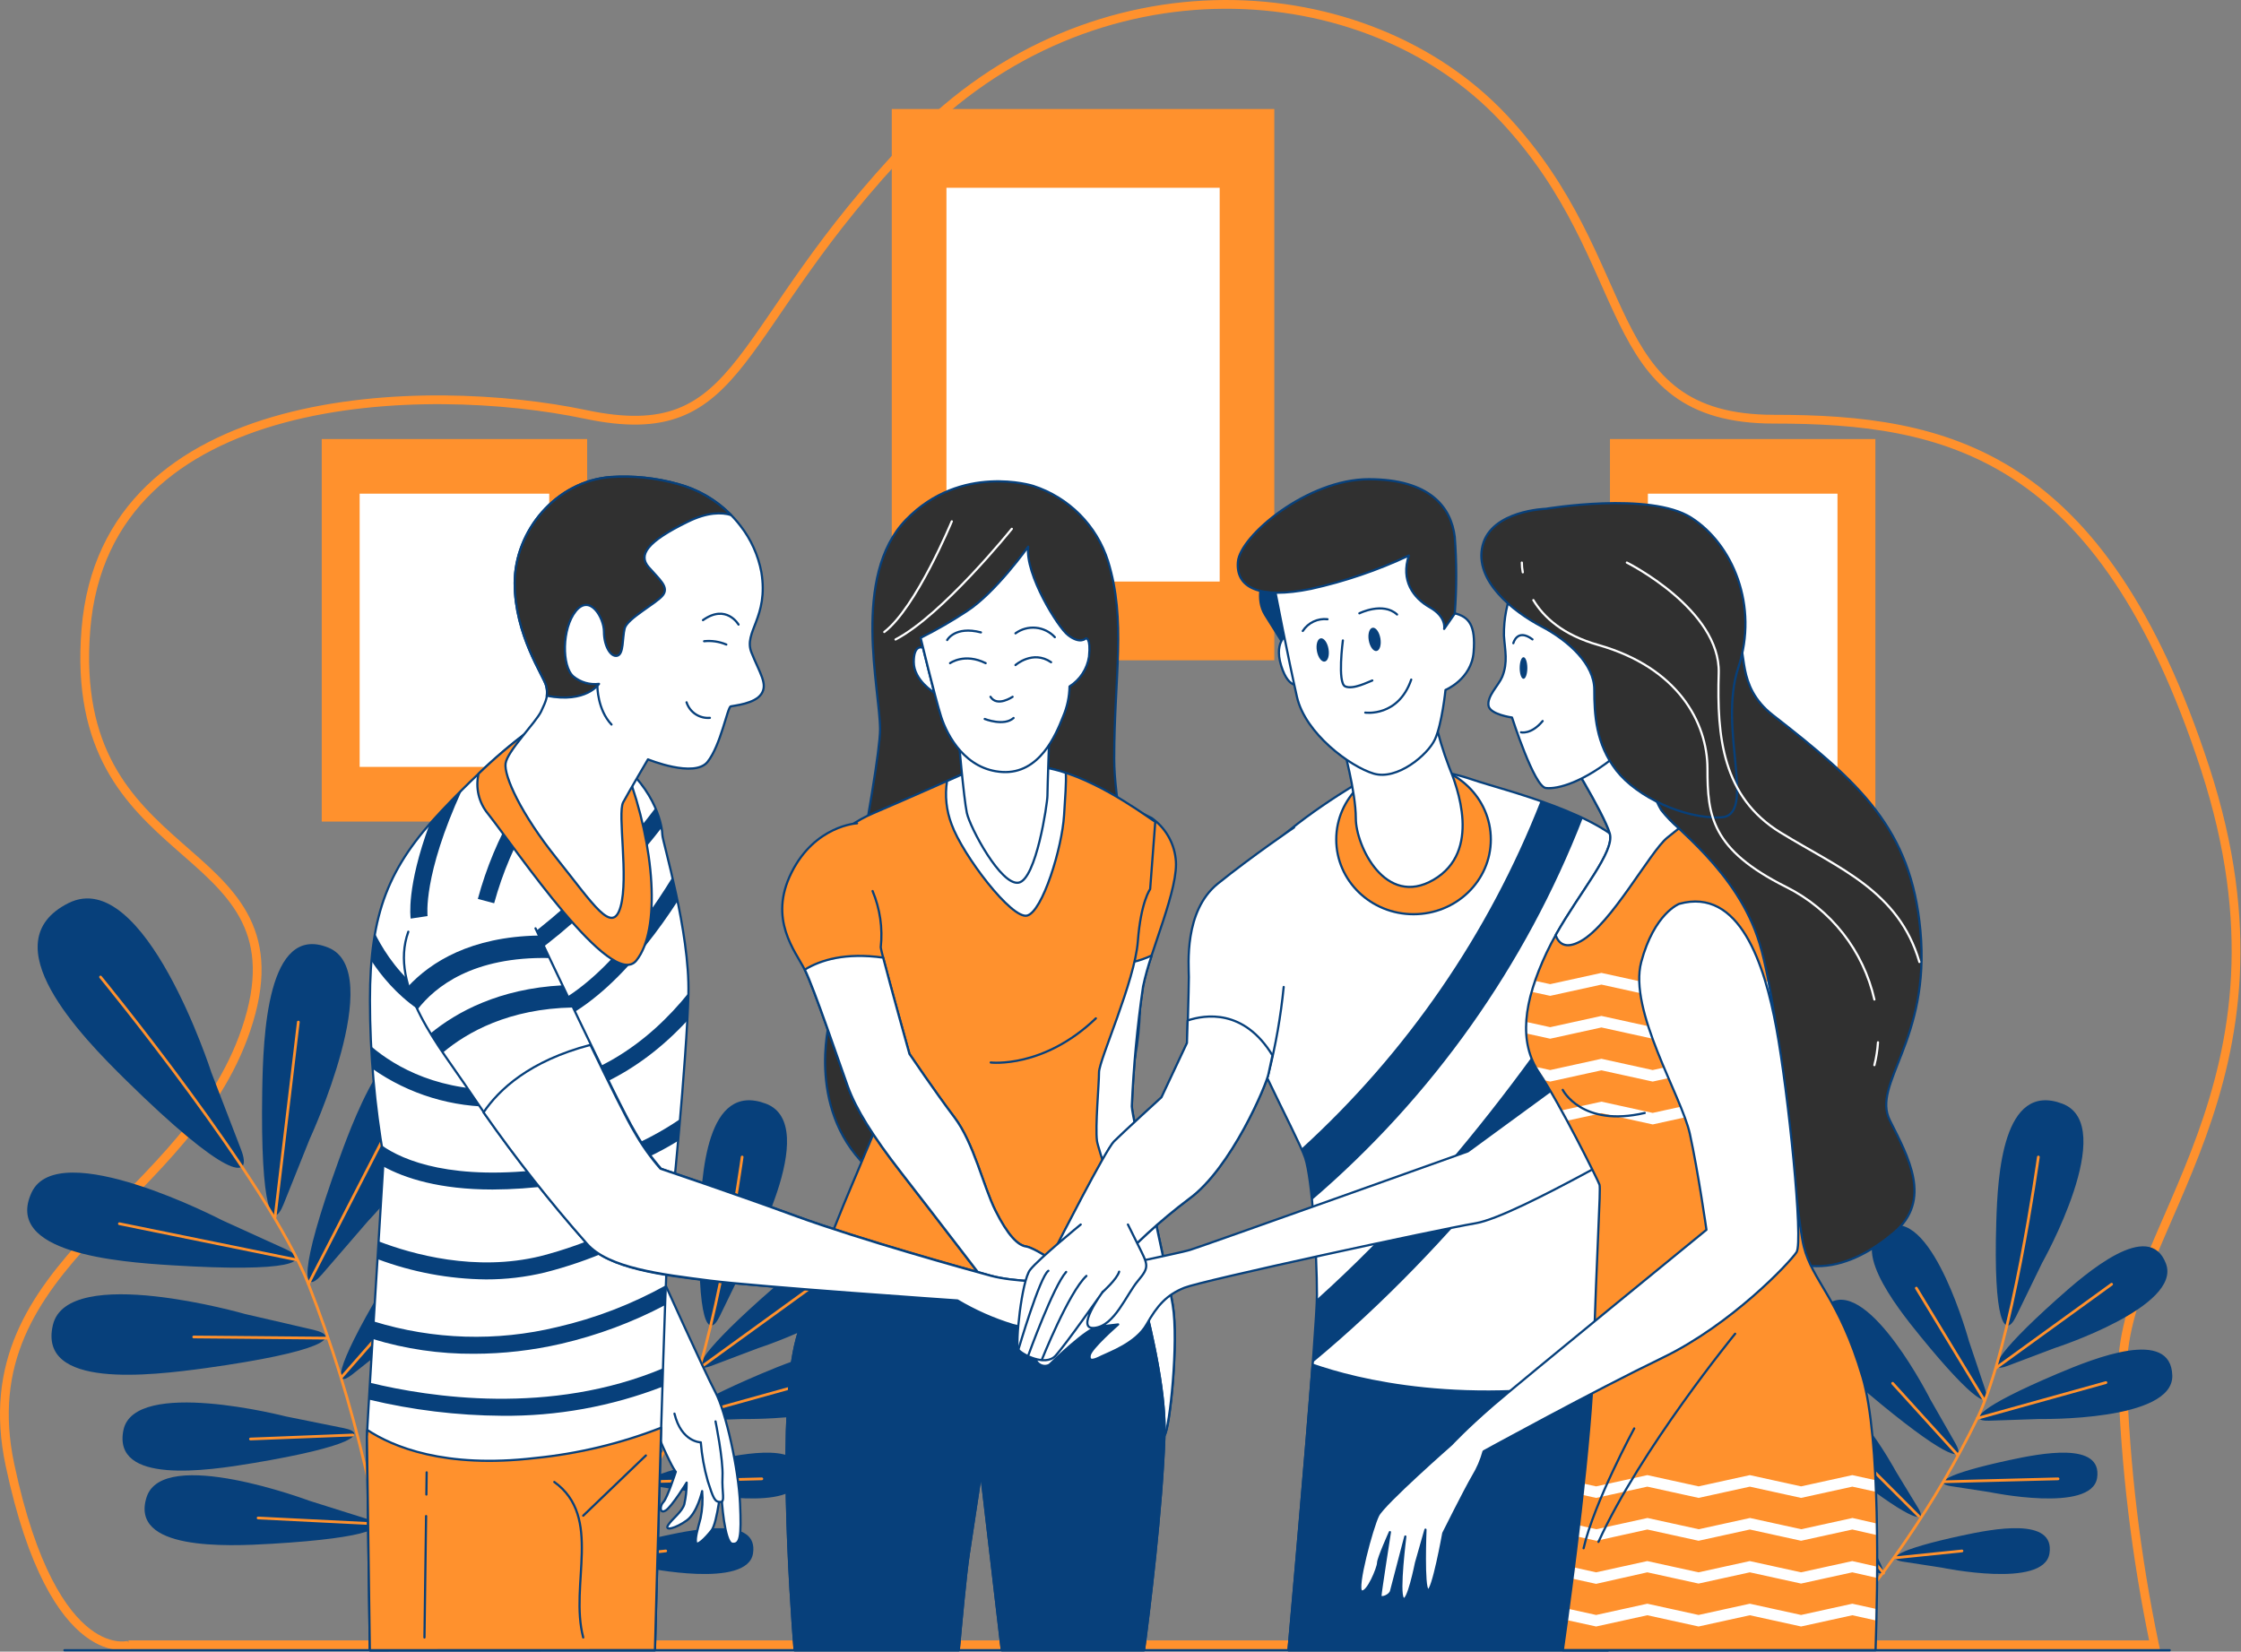 <svg xmlns="http://www.w3.org/2000/svg" width="1023" height="754" viewBox="0 0 1023 754" fill="none"><rect x="0" y="0" width="1023" height="754" fill="#808080" stroke="none"/><path d="M59.125 750.956C59.118 750.958 59.107 750.962 59.091 750.967C59.047 750.979 58.97 751 58.862 751.025C58.646 751.076 58.304 751.146 57.849 751.208C56.938 751.331 55.577 751.42 53.862 751.253C50.452 750.92 45.569 749.568 40 745.324C28.816 736.803 14.675 716.463 4.558 668.83C-0.436 645.321 2.251 626.208 9.42 609.45C16.613 592.635 28.36 578.09 41.67 563.793C54.891 549.592 69.823 535.476 82.835 519.926C95.912 504.298 107.285 486.973 113.605 465.975C119.947 444.906 117.843 429.935 111.007 417.632C104.271 405.509 93.004 396.157 81.678 386.198C70.254 376.154 58.572 365.35 50.259 350.133C41.972 334.963 36.96 315.256 39.212 287.34C41.453 259.563 52.266 238.692 68.294 223.175C84.358 207.623 105.757 197.36 129.262 191.032C176.303 178.368 231.296 181.594 267.232 189.164C285.502 193.013 298.926 192.667 310.052 188.364C321.174 184.062 329.706 175.916 338.401 164.804C355.888 142.458 374.188 108.103 415.925 64.686C498.75 -21.472 623.874 -12.685 686.285 53.807C717.627 87.198 728.16 120.956 741.011 147.044C747.409 160.033 754.434 171.184 765.028 179.048C775.666 186.943 789.677 191.364 809.749 191.364C849.192 191.364 886.539 195.177 919.919 216.856C953.281 238.525 983.002 278.261 1006.64 350.817C1030.18 423.106 1020.44 475.682 1005.01 518.409C997.237 539.923 988.131 558.688 980.885 576.633C973.698 594.43 968.439 611.214 968.841 628.052V628.067C970.144 669.349 975.052 710.435 983.503 750.86H59.421L59.123 750.957L59.125 750.956Z" stroke="#FF912D" stroke-width="4"></path><path d="M581.71 49.767H407.086V301.431H581.71V49.767Z" fill="#FF912D"></path><path d="M556.775 85.719H432.047V265.479H556.775V85.719Z" fill="white"></path><path d="M268.029 200.432H146.871V375.056H268.029V200.432Z" fill="#FF912D"></path><path d="M250.721 225.367H164.18V350.095H250.721V225.367Z" fill="white"></path><path d="M856.102 200.432H734.943V375.056H856.102V200.432Z" fill="#FF912D"></path><path d="M838.794 225.367H752.252V350.095H838.794V225.367Z" fill="white"></path><path d="M721.153 549.783C716.017 562.623 710.572 552.351 711.42 498.269C711.831 472.948 713.603 421.229 741.62 432.605C768.507 443.544 733.068 520.045 733.068 520.045L721.153 549.783ZM759.673 557.487C759.673 557.487 818.043 496.651 796.138 477.57C773.36 457.694 754.87 506.05 746.268 529.881C727.932 580.701 729.627 592.232 738.743 581.729L759.673 557.487ZM771.973 612.082C771.973 612.082 825.413 574.024 811.443 556.254C796.909 537.764 775.774 572.073 765.733 589.022C744.342 625.23 743.982 634.295 752.457 627.542L771.973 612.082ZM786.431 666.524C786.431 666.524 839.897 628.466 825.927 610.696C811.366 592.206 790.232 626.489 780.217 643.463C758.825 679.646 758.44 688.737 766.94 681.983L786.431 666.524ZM693.11 557.076C693.11 557.076 618.304 518.145 606.158 544.518C593.497 571.97 645.088 576.13 670.358 577.671C724.286 581.009 734.891 576.13 722.257 570.327L693.11 557.076ZM703.639 599.91C703.639 599.91 622.593 576.644 615.916 604.918C608.982 634.321 660.368 628.03 685.457 624.64C738.975 617.193 748.373 610.31 734.84 607.126L703.639 599.91ZM722.18 646.648C722.18 646.648 653.126 628.826 648.119 652.888C642.983 677.926 686.253 671.506 707.388 667.962C752.456 660.412 760.263 654.377 748.759 652.015L722.18 646.648ZM732.991 685.168C732.991 685.168 666.223 660.104 658.699 683.498C650.866 707.869 694.651 706.071 716.017 704.787C761.65 702.065 769.945 696.903 758.825 693.308L732.991 685.168ZM688.231 489.666C688.231 489.666 657.749 394.907 623.132 412.138C587.18 430.114 628.73 472.768 649.557 493.235C693.957 536.891 707.696 539.922 701.867 524.693L688.231 489.666Z" fill="#07407B"></path><path d="M637.615 446.01C637.615 446.01 714.193 539.434 732.503 586.197C753.56 639.945 767.89 700.473 770.74 750.549" stroke="#FF912D" stroke-width="1.252" stroke-linecap="round" stroke-linejoin="round"></path><path d="M717.25 555.664L727.907 466.58" stroke="#FF912D" stroke-width="1.252" stroke-linecap="round" stroke-linejoin="round"></path><path d="M732.504 586.171L771.024 511.288" stroke="#FF912D" stroke-width="1.252" stroke-linecap="round" stroke-linejoin="round"></path><path d="M726.88 575.077L646.193 558.642" stroke="#FF912D" stroke-width="1.252" stroke-linecap="round" stroke-linejoin="round"></path><path d="M747.654 628.671L795.085 574.641" stroke="#FF912D" stroke-width="1.252" stroke-linecap="round" stroke-linejoin="round"></path><path d="M741.03 610.875L680.143 610.336" stroke="#FF912D" stroke-width="1.252" stroke-linecap="round" stroke-linejoin="round"></path><path d="M752.765 655.096L706.053 656.919" stroke="#FF912D" stroke-width="1.252" stroke-linecap="round" stroke-linejoin="round"></path><path d="M762.344 683.293L787.356 649.96" stroke="#FF912D" stroke-width="1.252" stroke-linecap="round" stroke-linejoin="round"></path><path d="M764.192 695.696L709.545 692.974" stroke="#FF912D" stroke-width="1.252" stroke-linecap="round" stroke-linejoin="round"></path><path d="M916.373 623.561C906.948 627.105 909.824 619.17 938.971 593.079C952.633 580.83 981.035 556.357 988.739 576.849C996.161 596.546 938.047 615.369 938.047 615.369L916.373 623.561ZM931.19 647.778C931.19 647.778 992.257 648.933 991.641 627.901C990.999 606.022 956.202 619.94 939.305 627.079C903.353 642.308 897.935 648.882 908.001 648.574L931.19 647.778ZM908.207 681.162C908.207 681.162 954.713 690.894 957.307 674.716C959.875 657.895 931.344 663.519 917.4 666.524C887.637 672.918 882.629 677.181 890.359 678.414L908.207 681.162ZM886.456 715.65C886.456 715.65 932.988 725.382 935.556 709.204C938.252 692.384 909.619 697.982 895.649 700.986C865.912 707.381 860.776 711.644 868.48 712.876L886.456 715.65ZM898.808 612.211C898.808 612.211 882.732 553.275 862.856 559.772C842.029 566.526 865.193 596.032 876.8 610.233C901.53 640.561 909.336 643.797 906.204 634.218L898.808 612.211ZM881.191 638.867C881.191 638.867 853.739 584.322 835.429 594.646C816.349 605.431 844.905 629.724 859.081 641.332C889.357 666.139 897.601 667.757 892.696 659L881.191 638.867ZM865.449 671.686C865.449 671.686 840.976 626.206 825.722 635.374C809.852 644.927 834.556 664.803 846.831 674.305C872.999 694.566 880.036 695.748 875.644 688.455L865.449 671.686ZM850.247 696.415C850.247 696.415 830.73 648.574 814.603 656.072C797.808 663.776 820.253 686.272 831.449 697.032C855.331 719.964 862.265 721.89 858.618 714.16L850.247 696.415ZM932.192 576.567C932.192 576.567 967.604 513.779 941.436 503.841C914.216 493.569 911.93 536.634 911.288 557.769C909.901 602.863 915.037 611.697 920.276 601.066L932.192 576.567Z" fill="#07407B"></path><path d="M930.496 528.186C930.496 528.186 918.452 614.83 902.582 647.572C884.349 685.167 856.82 725.202 831.551 751.345" stroke="#FF912D" stroke-width="1.252" stroke-linecap="round" stroke-linejoin="round"></path><path d="M911.312 624.383L963.931 586.274" stroke="#FF912D" stroke-width="1.252" stroke-linecap="round" stroke-linejoin="round"></path><path d="M902.582 647.495L961.338 631.163" stroke="#FF912D" stroke-width="1.252" stroke-linecap="round" stroke-linejoin="round"></path><path d="M905.716 639.046L874.797 588.046" stroke="#FF912D" stroke-width="1.252" stroke-linecap="round" stroke-linejoin="round"></path><path d="M887.43 676.436L939.483 675.101" stroke="#FF912D" stroke-width="1.252" stroke-linecap="round" stroke-linejoin="round"></path><path d="M893.645 664.162L863.984 631.497" stroke="#FF912D" stroke-width="1.252" stroke-linecap="round" stroke-linejoin="round"></path><path d="M875.875 692.127L851.941 668.193" stroke="#FF912D" stroke-width="1.252" stroke-linecap="round" stroke-linejoin="round"></path><path d="M865.578 711.105L895.624 708.023" stroke="#FF912D" stroke-width="1.252" stroke-linecap="round" stroke-linejoin="round"></path><path d="M859.876 718.167L834.479 687.787" stroke="#FF912D" stroke-width="1.252" stroke-linecap="round" stroke-linejoin="round"></path><path d="M129.434 549.782C124.298 562.622 118.854 552.35 119.702 498.268C120.113 472.948 121.884 421.228 149.901 432.605C176.814 443.544 141.35 520.045 141.35 520.045L129.434 549.782ZM167.954 557.486C167.954 557.486 226.325 496.651 204.446 477.57C181.642 457.694 163.152 506.049 154.549 529.88C136.214 580.701 137.909 592.232 147.025 581.728L167.954 557.486ZM180.255 612.031C180.255 612.031 233.721 573.973 219.725 556.202C205.19 537.713 184.056 572.021 174.015 588.97C152.623 625.179 152.264 634.244 160.764 627.49L180.255 612.031ZM194.739 666.472C194.739 666.472 248.127 628.338 234.183 610.644C219.623 592.154 198.488 626.437 188.473 643.412C167.081 679.595 166.696 688.686 175.196 681.932L194.739 666.472ZM101.34 557.024C101.34 557.024 26.56 518.093 14.388 544.467C1.728 571.919 53.319 576.079 78.588 577.62C132.516 580.958 143.096 576.079 130.462 570.275L101.34 557.024ZM111.869 599.858C111.869 599.858 30.849 576.592 24.146 604.866C17.213 634.27 68.599 627.978 93.688 624.588C147.205 617.141 156.63 610.259 143.096 607.075L111.869 599.858ZM130.41 646.596C130.41 646.596 61.357 628.774 56.349 652.836C51.213 677.874 94.484 671.454 115.619 667.91C160.687 660.361 168.494 654.326 156.989 651.963L130.41 646.596ZM141.222 685.116C141.222 685.116 74.454 660.052 66.929 683.447C59.097 707.817 102.881 706.02 124.247 704.736C169.88 702.014 178.175 696.852 167.081 693.257L141.222 685.116ZM96.513 489.666C96.513 489.666 66.031 395.009 31.311 412.24C-4.641 430.216 36.909 472.871 57.736 493.338C102.162 536.994 115.901 540.024 110.046 524.796L96.513 489.666Z" fill="#07407B"></path><path d="M45.897 446.01C45.897 446.01 122.474 539.434 140.784 586.197C161.842 639.945 176.171 700.473 179.022 750.549" stroke="#FF912D" stroke-width="1.252" stroke-linecap="round" stroke-linejoin="round"></path><path d="M125.557 555.664L136.188 466.58" stroke="#FF912D" stroke-width="1.252" stroke-linecap="round" stroke-linejoin="round"></path><path d="M140.785 586.171L179.305 511.288" stroke="#FF912D" stroke-width="1.252" stroke-linecap="round" stroke-linejoin="round"></path><path d="M135.161 575.077L54.5 558.642" stroke="#FF912D" stroke-width="1.252" stroke-linecap="round" stroke-linejoin="round"></path><path d="M155.936 628.671L203.367 574.641" stroke="#FF912D" stroke-width="1.252" stroke-linecap="round" stroke-linejoin="round"></path><path d="M149.311 610.875L88.424 610.336" stroke="#FF912D" stroke-width="1.252" stroke-linecap="round" stroke-linejoin="round"></path><path d="M161.046 655.096L114.334 656.919" stroke="#FF912D" stroke-width="1.252" stroke-linecap="round" stroke-linejoin="round"></path><path d="M170.65 683.293L195.663 649.96" stroke="#FF912D" stroke-width="1.252" stroke-linecap="round" stroke-linejoin="round"></path><path d="M172.473 695.696L117.826 692.974" stroke="#FF912D" stroke-width="1.252" stroke-linecap="round" stroke-linejoin="round"></path><path d="M324.653 623.561C315.229 627.105 318.105 619.17 347.252 593.079C360.939 580.83 389.316 556.357 397.02 576.849C404.441 596.546 346.327 615.369 346.327 615.369L324.653 623.561ZM339.471 647.778C339.471 647.778 400.538 648.933 399.921 627.901C399.279 606.022 364.483 619.94 347.586 627.079C311.634 642.308 306.215 648.882 316.282 648.574L339.471 647.778ZM316.487 681.162C316.487 681.162 362.994 690.894 365.587 674.716C368.155 657.895 339.625 663.519 325.681 666.524C295.815 672.918 290.91 677.13 298.64 678.414L316.487 681.162ZM294.633 715.65C294.633 715.65 341.166 725.382 343.734 709.204C346.43 692.384 317.797 697.982 303.853 700.986C274.064 707.406 269.056 711.669 276.812 712.902L294.633 715.65ZM306.986 612.211C306.986 612.211 290.936 553.275 271.034 559.772C250.207 566.526 273.345 596.032 284.952 610.233C309.682 640.561 317.489 643.797 314.356 634.218L306.986 612.211ZM289.369 638.867C289.369 638.867 261.917 584.322 243.607 594.646C224.527 605.431 253.083 629.724 267.284 641.332C297.561 666.139 305.804 667.757 300.874 659L289.369 638.867ZM273.627 671.686C273.627 671.686 249.154 626.206 233.9 635.374C218.03 644.927 242.734 664.803 255.009 674.305C281.177 694.566 288.239 695.748 283.822 688.455L273.627 671.686ZM258.425 696.415C258.425 696.415 238.934 648.574 222.781 656.072C205.986 663.776 228.456 686.272 239.627 697.032C263.509 719.964 270.443 721.89 266.796 714.16L258.425 696.415ZM340.37 576.567C340.37 576.567 375.808 513.779 349.64 503.841C322.394 493.569 320.134 536.634 319.466 557.769C318.105 602.863 323.215 611.697 328.454 601.066L340.37 576.567Z" fill="#07407B"></path><path d="M338.777 528.186C338.777 528.186 326.733 614.83 310.863 647.572C292.63 685.167 265.101 725.202 239.832 751.345" stroke="#FF912D" stroke-width="1.252" stroke-linecap="round" stroke-linejoin="round"></path><path d="M319.596 624.383L372.214 586.274" stroke="#FF912D" stroke-width="1.252" stroke-linecap="round" stroke-linejoin="round"></path><path d="M310.863 647.495L369.619 631.163" stroke="#FF912D" stroke-width="1.252" stroke-linecap="round" stroke-linejoin="round"></path><path d="M313.997 639.046L283.078 588.046" stroke="#FF912D" stroke-width="1.252" stroke-linecap="round" stroke-linejoin="round"></path><path d="M295.713 676.436L347.766 675.101" stroke="#FF912D" stroke-width="1.252" stroke-linecap="round" stroke-linejoin="round"></path><path d="M301.926 664.162L272.266 631.497" stroke="#FF912D" stroke-width="1.252" stroke-linecap="round" stroke-linejoin="round"></path><path d="M284.156 692.127L260.223 668.193" stroke="#FF912D" stroke-width="1.252" stroke-linecap="round" stroke-linejoin="round"></path><path d="M273.859 711.105L303.905 708.023" stroke="#FF912D" stroke-width="1.252" stroke-linecap="round" stroke-linejoin="round"></path><path d="M268.183 718.167L242.76 687.787" stroke="#FF912D" stroke-width="1.252" stroke-linecap="round" stroke-linejoin="round"></path><path d="M471.646 221.824C471.646 221.824 438.776 211.346 413.635 237.232C388.495 263.117 401.745 314.811 401.745 332.967C401.745 351.122 378.633 466.503 378.633 466.503C378.633 466.503 367.437 508.438 398.202 535.017C428.966 561.596 485.822 559.284 510.089 508.13C534.357 456.975 508.626 384.044 508.626 346.346C508.626 308.648 514.224 283.455 505.826 256.209C503.277 248.171 498.846 240.857 492.901 234.877C486.956 228.896 479.669 224.421 471.646 221.824Z" fill="#303030" stroke="#07407B" stroke-linecap="round" stroke-linejoin="round"></path><path d="M461.887 241.417C461.887 241.417 430.198 280.81 408.807 291.93" stroke="white" stroke-linecap="round" stroke-linejoin="round"></path><path d="M434.488 238.002C434.488 238.002 418.232 277.369 403.672 288.515" stroke="white" stroke-linecap="round" stroke-linejoin="round"></path><path d="M525.676 373.413C528.713 375.541 531.263 378.29 533.157 381.477C535.052 384.665 536.248 388.218 536.667 391.902C538.542 404.999 524.572 435.276 521.773 450.247C519.128 468.423 517.422 486.723 516.663 505.074C516.663 509.748 532.584 578.981 535.383 595.827C538.183 612.673 533.971 652.323 531.634 655.225C529.297 658.127 522.749 644.465 522.287 635.58C521.824 626.694 504.516 558.386 497.968 537.816C491.419 517.246 493.268 490.103 493.268 490.103C493.268 490.103 502.179 427.88 502.179 404.023C502.179 380.166 502.898 362.319 502.898 362.319L525.676 373.413Z" fill="#FF912D" stroke="#07407B" stroke-linecap="round" stroke-linejoin="round"></path><path d="M531.583 655.122C533.92 652.323 538.131 612.544 535.332 595.724C532.533 578.904 516.663 509.645 516.663 505.074C517.435 486.756 519.149 468.491 521.799 450.35C522.827 445.548 524.147 440.814 525.754 436.174C520.251 438.824 514.219 440.193 508.111 440.18C504.85 440.18 501.666 443.185 498.61 448.295C496.042 470.021 493.243 490.102 493.243 490.102C493.243 490.102 491.394 517.22 497.942 537.816C504.491 558.411 521.799 626.694 522.261 635.579C522.723 644.465 529.246 657.921 531.583 655.122Z" fill="white" stroke="#07407B" stroke-linecap="round" stroke-linejoin="round"></path><path d="M437.673 753.348C438.7 741.843 440.857 718.423 442.244 709.384C444.118 697.237 447.842 672.43 447.842 672.43L457.318 753.348H522.237C524.574 735.706 530.454 688.403 531.584 655.122C532.997 613.495 501.642 527.415 500.768 520.867C499.895 514.318 501.693 495.187 501.693 489.537C501.693 483.888 518.025 448.038 519.412 429.78C520.799 411.521 525.036 405.923 525.036 405.923L527.373 375.107C525.961 374.645 504.98 358.133 483.922 351.995C471.116 348.361 457.595 348.043 444.632 351.071C444.632 351.071 414.227 364.63 398.793 371.178C383.359 377.727 370.674 390.361 370.288 406.719C369.903 423.077 400.205 492.799 403.03 497.96C405.855 503.122 396.944 521.329 393.195 530.702C389.446 540.076 374.012 573.742 363.74 611.158C354.932 643.104 360.812 728.952 362.738 753.348H437.673Z" fill="#FF912D" stroke="#07407B" stroke-linecap="round" stroke-linejoin="round"></path><path d="M452.258 485.044C452.258 485.044 476.243 487.92 500.254 464.885" stroke="#07407B" stroke-linecap="round" stroke-linejoin="round"></path><path d="M468.899 417.967C475.91 416.092 484.821 387.151 485.745 372.128C486.259 363.731 486.773 357.465 486.541 352.843C485.668 352.56 484.77 352.252 483.973 351.995C471.167 348.361 457.646 348.043 444.683 351.071L432.305 356.566C431.272 363.218 431.989 370.024 434.385 376.314C439.444 390.361 461.889 419.842 468.899 417.967Z" fill="white" stroke="#07407B" stroke-linecap="round" stroke-linejoin="round"></path><path d="M437.568 336.716C437.568 336.716 439.931 364.27 441.343 371.024C442.756 377.778 456.957 404.408 464.995 402.944C473.032 401.481 478.143 366.684 478.143 363.295C478.143 359.905 479.093 332.479 479.093 332.479C479.093 332.479 462.17 346.371 437.568 336.716Z" fill="white" stroke="#07407B" stroke-linecap="round" stroke-linejoin="round"></path><path d="M391.242 375.852C391.242 375.852 372.085 376.802 361.325 398.322C350.565 419.842 363.174 434.274 367.385 442.748C371.597 451.223 383.307 485.788 387.03 496.086C390.754 506.384 398.278 518.53 411.375 535.376C424.472 552.222 452.052 588.226 452.052 588.226L459.551 601.323C459.551 601.323 472.185 615.832 473.572 616.294C474.959 616.756 483.407 627.516 486.669 620.968C489.93 614.419 486.669 591.051 486.669 591.051C486.669 591.051 491.805 601.322 493.705 598.986C495.605 596.649 493.217 591.513 491.368 585.889C489.519 580.265 472.211 569.531 468.436 569.043C464.661 568.555 460.013 563.907 454.415 552.685C448.816 541.462 444.579 521.869 435.694 510.107C426.809 498.346 415.15 481.114 415.15 481.114C415.15 481.114 402.053 434.325 402.053 432.451C403.01 423.714 401.728 414.877 398.33 406.771" fill="#FF912D"></path><path d="M391.242 375.852C391.242 375.852 372.085 376.802 361.325 398.322C350.565 419.842 363.174 434.274 367.385 442.748C371.597 451.223 383.307 485.788 387.03 496.086C390.754 506.384 398.278 518.53 411.375 535.376C424.472 552.222 452.052 588.226 452.052 588.226L459.551 601.323C459.551 601.323 472.185 615.832 473.572 616.294C474.959 616.756 483.407 627.516 486.669 620.968C489.93 614.419 486.669 591.051 486.669 591.051C486.669 591.051 491.805 601.322 493.705 598.986C495.605 596.649 493.217 591.513 491.368 585.889C489.519 580.265 472.211 569.531 468.436 569.043C464.661 568.555 460.013 563.907 454.415 552.685C448.816 541.462 444.579 521.869 435.694 510.107C426.809 498.346 415.15 481.114 415.15 481.114C415.15 481.114 402.053 434.325 402.053 432.451C403.01 423.714 401.728 414.877 398.33 406.771" stroke="#07407B" stroke-linecap="round" stroke-linejoin="round"></path><path d="M468.436 569.043C464.686 568.58 460.013 563.907 454.414 552.684C448.816 541.462 444.579 521.868 435.694 510.107C426.808 498.346 415.15 481.114 415.15 481.114C415.15 481.114 406.29 449.425 403.157 437.176C385.951 434.762 374.601 438.229 367.385 442.646C371.596 451.069 383.306 485.685 387.03 495.983C390.754 506.281 398.278 518.427 411.375 535.273C424.471 552.119 452.052 588.123 452.052 588.123L459.55 601.22C459.55 601.22 472.185 615.729 473.572 616.191C474.958 616.653 483.407 627.413 486.668 620.865C489.93 614.316 486.668 590.948 486.668 590.948C486.668 590.948 491.804 601.22 493.705 598.883C495.605 596.546 493.217 591.41 491.368 585.786C489.519 580.162 472.211 569.531 468.436 569.043Z" fill="white" stroke="#07407B" stroke-linecap="round" stroke-linejoin="round"></path><path d="M437.673 753.348C438.7 741.843 440.857 718.423 442.244 709.384C444.118 697.237 447.842 672.43 447.842 672.43L457.318 753.348H522.237C524.574 735.706 530.454 688.403 531.584 655.122C532.175 637.788 527.065 612.724 520.85 588.919C465.972 600.937 403.749 592.232 371.444 585.966C368.722 594.004 366.051 602.452 363.74 611.158C354.932 643.104 360.812 728.952 362.738 753.348H437.673Z" fill="#07407B" stroke="#07407B" stroke-linecap="round" stroke-linejoin="round"></path><path d="M421.313 295.679C421.313 295.679 417.127 293.804 417.127 302.202C417.127 310.599 426.449 316.172 426.449 316.172L421.313 295.679Z" fill="white" stroke="#07407B" stroke-linecap="round" stroke-linejoin="round"></path><path d="M469.36 249.558C469.36 249.558 454.414 270.615 441.292 279.038C434.521 283.49 427.499 287.545 420.26 291.185C420.26 291.185 426.808 318.329 429.607 327.137C432.406 335.945 440.804 351.507 457.65 352.432C474.496 353.356 481.994 335.56 485.282 327.137C487.152 322.785 488.156 318.109 488.235 313.372C490.599 311.878 492.615 309.895 494.147 307.556C495.68 305.217 496.694 302.577 497.12 299.813C498.044 290.928 495.708 291.39 495.708 291.39C495.708 291.39 493.14 294.292 487.567 289.927C483.047 286.563 467.87 262.192 469.36 249.558Z" fill="white" stroke="#07407B" stroke-linecap="round" stroke-linejoin="round"></path><path d="M433.691 302.741C433.691 302.741 440.291 297.913 449.947 302.741" stroke="#07407B" stroke-linecap="round" stroke-linejoin="round"></path><path d="M463.557 303.614C463.557 303.614 471.466 296.578 479.812 302.305" stroke="#07407B" stroke-linecap="round" stroke-linejoin="round"></path><path d="M432.381 292.187C432.381 292.187 435.899 285.613 447.789 288.694" stroke="#07407B" stroke-linecap="round" stroke-linejoin="round"></path><path d="M463.557 289.13C466.246 287.168 469.563 286.262 472.877 286.584C476.191 286.906 479.271 288.433 481.533 290.877" stroke="#07407B" stroke-linecap="round" stroke-linejoin="round"></path><path d="M462.248 318.098C462.248 318.098 455.212 322.925 452.156 318.098" stroke="#07407B" stroke-linecap="round" stroke-linejoin="round"></path><path d="M449.51 328.215C449.51 328.215 458.292 331.708 462.684 327.779" stroke="#07407B" stroke-linecap="round" stroke-linejoin="round"></path><path d="M301.079 580.65C301.079 580.65 321.623 626.258 326.528 635.451C331.433 644.645 337.134 670.812 337.827 686.349C338.521 701.885 337.827 705.095 334.309 704.736C330.791 704.376 329.353 684.936 329.353 681.752V676.822C329.353 676.822 327.581 695.183 324.756 698.727C321.931 702.27 318.028 706.148 317.694 704.042C317.36 701.937 318.388 698.367 319.8 693.077C320.653 689.01 320.896 684.838 320.519 680.699C320.519 680.699 318.388 690.586 313.457 694.13C308.526 697.674 303.185 699.086 304.957 696.261C306.729 693.437 311.326 690.252 312.378 686.708C313.106 683.463 313.468 680.147 313.457 676.822C313.457 676.822 306.729 687.761 303.904 689.533C301.079 691.305 301.079 687.427 302.851 685.656C304.623 683.884 308.501 671.865 308.501 671.865C308.501 671.865 307.422 671.146 302.492 660.207C297.561 649.267 294.788 630.135 293.298 622.714C291.809 615.292 289.061 605.406 289.061 605.406L261.84 559.798C261.84 559.798 259.709 548.832 269.955 546.958C280.201 545.083 301.079 580.65 301.079 580.65Z" fill="white"></path><mask id="mask0_180_1114" style="mask-type:luminance" maskUnits="userSpaceOnUse" x="261" y="546" width="78" height="159"><path d="M301.079 580.65C301.079 580.65 321.623 626.258 326.528 635.451C331.433 644.645 337.134 670.812 337.827 686.349C338.521 701.885 337.827 705.095 334.309 704.736C330.791 704.376 329.353 684.936 329.353 681.752V676.822C329.353 676.822 327.581 695.183 324.756 698.727C321.931 702.27 318.028 706.148 317.694 704.042C317.36 701.937 318.388 698.367 319.8 693.077C320.653 689.01 320.896 684.838 320.519 680.699C320.519 680.699 318.388 690.586 313.457 694.13C308.526 697.674 303.185 699.086 304.957 696.261C306.729 693.437 311.326 690.252 312.378 686.708C313.106 683.463 313.468 680.147 313.457 676.822C313.457 676.822 306.729 687.761 303.904 689.533C301.079 691.305 301.079 687.427 302.851 685.656C304.623 683.884 308.501 671.865 308.501 671.865C308.501 671.865 307.422 671.146 302.492 660.207C297.561 649.267 294.788 630.135 293.298 622.714C291.809 615.292 289.061 605.406 289.061 605.406L261.84 559.798C261.84 559.798 259.709 548.832 269.955 546.958C280.201 545.083 301.079 580.65 301.079 580.65Z" fill="white"></path></mask><g mask="url(#mask0_180_1114)"><path d="M301.079 580.65C301.079 580.65 321.623 626.258 326.528 635.451C331.433 644.645 337.134 670.812 337.827 686.349C338.521 701.885 337.827 705.095 334.309 704.736C330.791 704.376 329.353 684.936 329.353 681.752V676.822C329.353 676.822 327.581 695.183 324.756 698.727C321.931 702.27 318.028 706.148 317.694 704.042C317.36 701.937 318.388 698.367 319.8 693.077C320.653 689.01 320.896 684.838 320.519 680.699C320.519 680.699 318.388 690.586 313.457 694.13C308.526 697.674 303.185 699.086 304.957 696.261C306.729 693.437 311.326 690.252 312.378 686.708C313.106 683.463 313.468 680.147 313.457 676.822C313.457 676.822 306.729 687.761 303.904 689.533C301.079 691.305 301.079 687.427 302.851 685.656C304.623 683.884 308.501 671.865 308.501 671.865C308.501 671.865 307.422 671.146 302.492 660.207C297.561 649.267 294.788 630.135 293.298 622.714C291.809 615.292 289.061 605.406 289.061 605.406L261.84 559.798C261.84 559.798 259.709 548.832 269.955 546.958C280.201 545.083 301.079 580.65 301.079 580.65Z" fill="white"></path></g><path d="M301.079 580.65C301.079 580.65 321.623 626.258 326.528 635.451C331.433 644.645 337.134 670.812 337.827 686.349C338.521 701.885 337.827 705.095 334.309 704.736C330.791 704.376 329.353 684.936 329.353 681.752V676.822C329.353 676.822 327.581 695.183 324.756 698.727C321.931 702.27 318.028 706.148 317.694 704.042C317.36 701.937 318.388 698.367 319.8 693.077C320.653 689.01 320.896 684.838 320.519 680.699C320.519 680.699 318.388 690.586 313.457 694.13C308.526 697.674 303.185 699.086 304.957 696.261C306.729 693.437 311.326 690.252 312.378 686.708C313.106 683.463 313.468 680.147 313.457 676.822C313.457 676.822 306.729 687.761 303.904 689.533C301.079 691.305 301.079 687.427 302.851 685.656C304.623 683.884 308.501 671.865 308.501 671.865C308.501 671.865 307.422 671.146 302.492 660.207C297.561 649.267 294.788 630.135 293.298 622.714C291.809 615.292 289.061 605.406 289.061 605.406L261.84 559.798C261.84 559.798 259.709 548.832 269.955 546.958C280.201 545.083 301.079 580.65 301.079 580.65Z" stroke="#07407B" stroke-linecap="round" stroke-linejoin="round"></path><path d="M326.631 648.882C326.631 648.882 330.175 666.216 329.816 673.971C329.456 681.726 331.228 685.656 328.737 685.656C326.246 685.656 325.578 683.884 323.087 676.103C321.448 670.332 320.381 664.414 319.903 658.435C319.903 658.435 311.069 658.435 307.885 645.338" fill="white"></path><mask id="mask1_180_1114" style="mask-type:luminance" maskUnits="userSpaceOnUse" x="307" y="645" width="24" height="41"><path d="M326.631 648.882C326.631 648.882 330.175 666.216 329.816 673.971C329.456 681.726 331.228 685.656 328.737 685.656C326.246 685.656 325.578 683.884 323.087 676.103C321.448 670.332 320.381 664.414 319.903 658.435C319.903 658.435 311.069 658.435 307.885 645.338" fill="white"></path></mask><g mask="url(#mask1_180_1114)"><path opacity="0.15" d="M326.631 648.882C326.631 648.882 330.175 666.216 329.816 673.971C329.456 681.726 331.228 685.656 328.737 685.656C326.246 685.656 325.578 683.884 323.087 676.103C321.448 670.332 320.381 664.414 319.903 658.435C319.903 658.435 311.069 658.435 307.885 645.338" fill="white"></path></g><path d="M326.631 648.882C326.631 648.882 330.175 666.216 329.816 673.971C329.456 681.726 331.228 685.656 328.737 685.656C326.246 685.656 325.578 683.884 323.087 676.103C321.448 670.332 320.381 664.414 319.903 658.435C319.903 658.435 311.069 658.435 307.885 645.338" stroke="#07407B" stroke-linecap="round" stroke-linejoin="round"></path><path d="M168.828 753.348H298.974C299.616 729.003 303.879 569.993 305.163 562.88C306.575 555.176 313.56 482.501 314.254 453.868C314.947 425.235 302.364 383.967 302.364 381.168C302.364 378.369 300.284 360.906 280.716 346.217C261.147 331.528 245.765 331.554 241.579 333.634C241.579 333.634 226.171 344.137 201.724 369.997C177.277 395.857 168.879 416.812 168.879 456.641C168.898 480.746 171.003 504.804 175.171 528.545C175.171 528.545 167.467 652.939 167.467 655.738C167.467 658.538 168.597 736.733 168.828 753.348Z" fill="white" stroke="#07407B" stroke-linecap="round" stroke-linejoin="round"></path><path d="M227.892 472.152C230.655 472.146 233.415 471.992 236.161 471.69C266.104 468.428 292.143 437.818 309.323 411.368C308.527 407.541 307.731 403.869 306.935 400.505C290.731 426.93 264.537 460.853 235.339 464.037C194.688 468.454 176.275 436.431 171.139 426.082C170.42 430.037 169.881 434.197 169.521 438.588C178.612 452.353 196.973 472.152 227.892 472.152Z" fill="#07407B"></path><path d="M218.133 410.366L225.58 412.343C233.256 384.393 248.339 359.036 269.236 338.95C266.748 337.638 264.174 336.497 261.532 335.534C240.741 356.231 225.772 382.042 218.133 410.366Z" fill="#07407B"></path><path d="M225.451 447.217C227.198 446.318 263.586 427.366 302.004 377.881C301.407 374.779 300.46 371.755 299.179 368.867C260.505 420.227 222.37 440.103 221.959 440.309L225.451 447.217Z" fill="#07407B"></path><path d="M187.471 419.354L195.175 418.198C195.175 417.993 192.941 399.786 210.865 360.701C207.989 363.551 204.985 366.633 201.8 369.997C199.746 372.154 197.846 374.285 196.022 376.417C185.519 404.922 187.368 418.583 187.471 419.354Z" fill="#07407B"></path><path d="M251.004 533.502C206.732 539.254 184.236 529.958 174.17 522.819C174.761 526.568 175.171 528.648 175.171 528.648C175.171 528.648 175.171 530.009 174.94 532.475C184.801 537.893 200.62 543.029 224.837 543.029C233.924 542.99 242.999 542.363 252.006 541.154C272.414 538.53 292.03 531.597 309.555 520.816C309.863 517.58 310.146 514.267 310.428 510.903C292.663 522.986 272.309 530.727 251.004 533.502Z" fill="#07407B"></path><path d="M248.718 580.907C269.069 575.731 288.445 567.284 306.087 555.894C306.395 553.121 306.755 549.731 307.166 545.854C288.839 558.505 268.429 567.832 246.869 573.408C217.055 580.727 188.113 572.561 172.834 566.68C172.68 569.248 172.5 572.021 172.346 574.795C188.183 580.748 204.939 583.886 221.857 584.065C230.904 584.084 239.922 583.024 248.718 580.907Z" fill="#07407B"></path><path d="M168.906 631.24C168.726 634.013 168.572 636.633 168.443 638.944C188.297 643.709 208.631 646.182 229.048 646.314C254.153 646.587 279.079 642.072 302.493 633.012C302.493 630.187 302.673 627.362 302.75 624.614C251.184 646.314 196.024 637.84 168.906 631.24Z" fill="#07407B"></path><path d="M254.342 605.816C226.705 612.515 197.773 611.628 170.599 603.248C170.445 605.945 170.265 608.615 170.111 611.26C185.088 615.839 200.674 618.117 216.335 618.014C229.742 617.999 243.104 616.466 256.165 613.443C272.715 609.609 288.7 603.653 303.724 595.724C303.724 592.54 303.955 589.509 304.058 586.685C288.469 595.37 271.732 601.811 254.342 605.816Z" fill="#07407B"></path><path d="M232.77 497.37C201.184 498.962 180.768 487.303 169.443 477.699C169.623 481.243 169.854 484.684 170.111 487.971C186.742 499.61 206.646 505.654 226.941 505.228C228.97 505.228 231.05 505.228 233.155 505.074C264.151 503.507 291.577 489.948 313.739 465.912C313.996 461.418 314.176 457.309 314.253 453.894V453.38C296.148 475.85 269.878 495.469 232.77 497.37Z" fill="#07407B"></path><path d="M285.235 349.966C283.822 348.708 282.359 347.398 280.715 346.217C261.147 331.554 245.765 331.554 241.579 333.634C233.423 339.603 225.699 346.142 218.467 353.202C217.732 356.353 217.73 359.63 218.46 362.782C219.19 365.934 220.633 368.877 222.678 371.383C235.955 388.152 279.174 452.455 290.474 438.485C301.773 424.515 298.845 386.072 286.262 352.509C285.954 351.636 285.543 350.788 285.235 349.966Z" fill="#FF912D" stroke="#07407B" stroke-linecap="round" stroke-linejoin="round"></path><path d="M244.456 423.796C244.456 423.796 282.205 504.175 289.884 516.758C293.267 522.737 297.251 528.355 301.773 533.527C301.773 533.527 335.157 544.749 363.791 555.252C392.424 565.755 442.192 579.546 452.643 582.447C463.095 585.349 480.583 585.247 483.459 585.247C486.336 585.247 519.797 592.951 521.979 594.337C524.162 595.724 521.286 598.523 516.381 599.936C511.476 601.348 495.426 602.709 487.722 605.508C480.018 608.307 473.752 607.614 462.582 604.815C453.778 602.107 445.329 598.357 437.415 593.644C437.415 593.644 345.712 587.25 324.064 584.682C302.415 582.114 277.84 579.083 268.158 567.913C248.729 545.979 230.798 522.764 214.487 498.422C201.339 478.546 177.277 450.632 186.393 425.337" fill="white"></path><path d="M244.456 423.796C244.456 423.796 282.205 504.175 289.884 516.758C293.267 522.737 297.251 528.355 301.773 533.527C301.773 533.527 335.157 544.749 363.791 555.252C392.424 565.755 442.192 579.546 452.643 582.447C463.095 585.349 480.583 585.247 483.459 585.247C486.336 585.247 519.797 592.951 521.979 594.337C524.162 595.724 521.286 598.523 516.381 599.936C511.476 601.348 495.426 602.709 487.722 605.508C480.018 608.307 473.752 607.614 462.582 604.815C453.778 602.107 445.329 598.357 437.415 593.644C437.415 593.644 345.712 587.25 324.064 584.682C302.415 582.114 277.84 579.083 268.158 567.913C248.729 545.979 230.798 522.764 214.487 498.422C201.339 478.546 177.277 450.632 186.393 425.337" stroke="#07407B" stroke-linecap="round" stroke-linejoin="round"></path><path d="M483.279 585.247C480.48 585.247 463.017 585.247 452.463 582.447C441.908 579.648 392.141 565.73 363.507 555.252C334.874 544.775 301.49 533.527 301.49 533.527C296.968 528.355 292.984 522.737 289.6 516.758C286.442 511.622 278.173 494.853 269.519 477.005C241.656 484.298 227.634 497.549 220.727 507.821C235.32 528.696 251.087 548.724 267.952 567.81C277.736 578.981 302.184 581.78 323.857 584.579C345.531 587.378 437.081 593.67 437.081 593.67C444.994 598.383 453.443 602.133 462.247 604.84C473.418 607.64 479.709 608.333 487.388 605.534C495.066 602.735 511.167 601.348 516.047 599.961C520.926 598.575 523.751 595.75 521.645 594.363C519.539 592.976 486.181 585.247 483.279 585.247Z" fill="white"></path><mask id="mask2_180_1114" style="mask-type:luminance" maskUnits="userSpaceOnUse" x="220" y="477" width="303" height="131"><path d="M483.279 585.247C480.48 585.247 463.017 585.247 452.463 582.447C441.908 579.648 392.141 565.73 363.507 555.252C334.874 544.775 301.49 533.527 301.49 533.527C296.968 528.355 292.984 522.737 289.6 516.758C286.442 511.622 278.173 494.853 269.519 477.005C241.656 484.298 227.634 497.549 220.727 507.821C235.32 528.696 251.087 548.724 267.952 567.81C277.736 578.981 302.184 581.78 323.857 584.579C345.531 587.378 437.081 593.67 437.081 593.67C444.994 598.383 453.443 602.133 462.247 604.84C473.418 607.64 479.709 608.333 487.388 605.534C495.066 602.735 511.167 601.348 516.047 599.961C520.926 598.575 523.751 595.75 521.645 594.363C519.539 592.976 486.181 585.247 483.279 585.247Z" fill="white"></path></mask><g mask="url(#mask2_180_1114)"><path opacity="0.15" d="M483.279 585.247C480.48 585.247 463.017 585.247 452.463 582.447C441.908 579.648 392.141 565.73 363.507 555.252C334.874 544.775 301.49 533.527 301.49 533.527C296.968 528.355 292.984 522.737 289.6 516.758C286.442 511.622 278.173 494.853 269.519 477.005C241.656 484.298 227.634 497.549 220.727 507.821C235.32 528.696 251.087 548.724 267.952 567.81C277.736 578.981 302.184 581.78 323.857 584.579C345.531 587.378 437.081 593.67 437.081 593.67C444.994 598.383 453.443 602.133 462.247 604.84C473.418 607.64 479.709 608.333 487.388 605.534C495.066 602.735 511.167 601.348 516.047 599.961C520.926 598.575 523.751 595.75 521.645 594.363C519.539 592.976 486.181 585.247 483.279 585.247Z" fill="white"></path></g><path d="M483.279 585.247C480.48 585.247 463.017 585.247 452.463 582.447C441.908 579.648 392.141 565.73 363.507 555.252C334.874 544.775 301.49 533.527 301.49 533.527C296.968 528.355 292.984 522.737 289.6 516.758C286.442 511.622 278.173 494.853 269.519 477.005C241.656 484.298 227.634 497.549 220.727 507.821C235.32 528.696 251.087 548.724 267.952 567.81C277.736 578.981 302.184 581.78 323.857 584.579C345.531 587.378 437.081 593.67 437.081 593.67C444.994 598.383 453.443 602.133 462.247 604.84C473.418 607.64 479.709 608.333 487.388 605.534C495.066 602.735 511.167 601.348 516.047 599.961C520.926 598.575 523.751 595.75 521.645 594.363C519.539 592.976 486.181 585.247 483.279 585.247Z" stroke="#07407B" stroke-linecap="round" stroke-linejoin="round"></path><path d="M298.974 753.348C299.282 741.227 300.515 695.439 301.824 651.758C283.311 658.986 263.897 663.651 244.121 665.625C203.033 670.427 179.356 660.489 167.646 652.785C167.646 654.506 167.492 655.584 167.492 655.815C167.492 658.383 168.596 736.707 168.828 753.399L298.974 753.348Z" fill="#FF912D" stroke="#07407B" stroke-linecap="round" stroke-linejoin="round"></path><path d="M266.233 747.519C259.864 723.354 275.272 692.538 253.033 676.539" stroke="#07407B" stroke-linecap="round" stroke-linejoin="round"></path><path d="M266.232 691.921L294.84 664.444" stroke="#07407B" stroke-linecap="round" stroke-linejoin="round"></path><path d="M194.508 692.101L193.764 747.519" stroke="#07407B" stroke-linecap="round" stroke-linejoin="round"></path><path d="M194.765 672.148L194.637 682.266" stroke="#07407B" stroke-linecap="round" stroke-linejoin="round"></path><path d="M309.426 220.95C320.792 223.963 330.837 230.665 337.982 240.005C342.828 246.206 346.113 253.481 347.561 261.216C350.976 282.017 339.266 288.437 343.041 297.887C346.816 307.338 350.591 312.243 347.561 316.788C344.53 321.333 335.106 322.078 333.591 322.463C332.076 322.848 329.045 340.208 323.011 347.784C316.976 355.359 295.79 346.654 295.79 346.654C295.79 346.654 287.11 361.394 284.465 366.299C281.82 371.204 287.033 400.685 283.309 413.91C279.586 427.135 270.854 412.78 254.214 392.005C237.573 371.23 230.023 354.204 230.794 348.528C231.564 342.853 244.764 329.628 247.049 324.723C249.335 319.818 250.439 317.533 249.309 313.013C248.179 308.493 234.954 289.901 234.954 266.147C234.954 242.393 253.829 219.666 278.79 217.766C289.108 217.088 299.467 218.165 309.426 220.95Z" fill="white"></path><mask id="mask3_180_1114" style="mask-type:luminance" maskUnits="userSpaceOnUse" x="230" y="217" width="119" height="203"><path d="M309.426 220.95C320.792 223.963 330.837 230.665 337.982 240.005C342.828 246.206 346.113 253.481 347.561 261.216C350.976 282.017 339.266 288.437 343.041 297.887C346.816 307.338 350.591 312.243 347.561 316.788C344.53 321.333 335.106 322.078 333.591 322.463C332.076 322.848 329.045 340.208 323.011 347.784C316.976 355.359 295.79 346.654 295.79 346.654C295.79 346.654 287.11 361.394 284.465 366.299C281.82 371.204 287.033 400.685 283.309 413.91C279.586 427.135 270.854 412.78 254.214 392.005C237.573 371.23 230.023 354.204 230.794 348.528C231.564 342.853 244.764 329.628 247.049 324.723C249.335 319.818 250.439 317.533 249.309 313.013C248.179 308.493 234.954 289.901 234.954 266.147C234.954 242.393 253.829 219.666 278.79 217.766C289.108 217.088 299.467 218.165 309.426 220.95Z" fill="white"></path></mask><g mask="url(#mask3_180_1114)"><path opacity="0.15" d="M309.426 220.95C320.792 223.963 330.837 230.665 337.982 240.005C342.828 246.206 346.113 253.481 347.561 261.216C350.976 282.017 339.266 288.437 343.041 297.887C346.816 307.338 350.591 312.243 347.561 316.788C344.53 321.333 335.106 322.078 333.591 322.463C332.076 322.848 329.045 340.208 323.011 347.784C316.976 355.359 295.79 346.654 295.79 346.654C295.79 346.654 287.11 361.394 284.465 366.299C281.82 371.204 287.033 400.685 283.309 413.91C279.586 427.135 270.854 412.78 254.214 392.005C237.573 371.23 230.023 354.204 230.794 348.528C231.564 342.853 244.764 329.628 247.049 324.723C249.335 319.818 250.439 317.533 249.309 313.013C248.179 308.493 234.954 289.901 234.954 266.147C234.954 242.393 253.829 219.666 278.79 217.766C289.108 217.088 299.467 218.165 309.426 220.95Z" fill="white"></path></g><path d="M309.426 220.95C320.792 223.963 330.837 230.665 337.982 240.005C342.828 246.206 346.113 253.481 347.561 261.216C350.976 282.017 339.266 288.437 343.041 297.887C346.816 307.338 350.591 312.243 347.561 316.788C344.53 321.333 335.106 322.078 333.591 322.463C332.076 322.848 329.045 340.208 323.011 347.784C316.976 355.359 295.79 346.654 295.79 346.654C295.79 346.654 287.11 361.394 284.465 366.299C281.82 371.204 287.033 400.685 283.309 413.91C279.586 427.135 270.854 412.78 254.214 392.005C237.573 371.23 230.023 354.204 230.794 348.528C231.564 342.853 244.764 329.628 247.049 324.723C249.335 319.818 250.439 317.533 249.309 313.013C248.179 308.493 234.954 289.901 234.954 266.147C234.954 242.393 253.829 219.666 278.79 217.766C289.108 217.088 299.467 218.165 309.426 220.95Z" stroke="#07407B" stroke-linecap="round" stroke-linejoin="round"></path><path d="M313.945 238.181C323.036 233.713 329.481 233.842 333.693 235.1C327.003 228.312 318.627 223.429 309.425 220.95C299.466 218.165 289.108 217.088 278.789 217.766C253.828 219.666 234.953 242.342 234.953 266.147C234.953 289.952 248.178 308.468 249.308 313.013C249.713 314.51 249.809 316.074 249.591 317.61C267.567 321.179 273.447 312.191 273.447 312.191C271.368 312.452 269.256 312.287 267.243 311.704C265.229 311.121 263.356 310.133 261.737 308.802C256.422 304.256 256.422 286.871 262.867 278.936C269.313 271.001 275.707 281.966 275.707 288.386C275.707 294.806 278.738 300.096 281.768 299.351C284.798 298.607 284.028 291.416 285.158 286.871C286.287 282.325 299.513 275.546 302.543 271.771C305.573 267.996 301.028 264.581 296.123 258.931C291.218 253.281 295.404 247.247 313.945 238.181Z" fill="#303030" stroke="#07407B" stroke-linecap="round" stroke-linejoin="round"></path><path d="M272.703 313.373C272.703 313.373 272.703 323.978 279.149 330.758" stroke="#07407B" stroke-linecap="round" stroke-linejoin="round"></path><path d="M331.562 294.241C328.363 292.886 324.873 292.365 321.418 292.726" stroke="#07407B" stroke-linecap="round" stroke-linejoin="round"></path><path d="M337.134 285.125C337.134 285.125 331.561 275.495 320.904 283.096" stroke="#07407B" stroke-linecap="round" stroke-linejoin="round"></path><path d="M324.063 327.702C321.747 327.901 319.432 327.308 317.496 326.021C315.56 324.733 314.118 322.827 313.406 320.614" stroke="#07407B" stroke-linecap="round" stroke-linejoin="round"></path><path d="M250.746 437.355L245.919 427.083C214.871 427.623 196.69 439.204 186.418 450.195C187.526 453.85 188.917 457.413 190.578 460.853C198.667 450.35 216.001 436.611 250.746 437.355Z" fill="#07407B"></path><path d="M261.507 459.928L256.679 449.811C227.841 451.351 208.452 461.983 196.562 471.741C198.36 474.72 200.286 477.648 202.212 480.498C213.177 471.253 232.258 460.468 261.507 459.928Z" fill="#07407B"></path><path d="M595.783 528.545C599.018 538.227 601.175 572.663 601.175 590.973C601.175 606.227 591.417 717.165 588.181 753.348H734.095C735.841 718.038 741.054 611.928 741.054 598.498C741.054 582.345 735.662 516.167 742.672 493.03C749.683 469.892 757.721 409.108 745.24 390.31C732.76 371.512 686.176 360.726 672.078 355.873C657.98 351.019 637.102 348.349 626.881 353.305C626.881 353.305 598.916 368.918 581.684 385.045C564.453 401.172 556.954 425.954 560.164 445.856C563.374 465.758 592.547 518.864 595.783 528.545Z" fill="white" stroke="#07407B" stroke-linecap="round" stroke-linejoin="round"></path><path d="M722.565 373.361C716.276 370.457 709.839 367.885 703.28 365.657C679.526 426.248 642.157 480.566 594.062 524.411C594.859 526.183 595.449 527.621 595.783 528.597C597.401 534.893 598.449 541.322 598.916 547.805C653.859 500.718 696.332 440.798 722.565 373.361Z" fill="#07407B"></path><path d="M751.018 443.442C752.28 430.618 752.039 417.69 750.299 404.922C720.331 455.537 668.509 532.731 601.124 593.156C600.945 598.472 600.277 608.847 599.275 621.995C664.862 567.707 716.736 497.524 751.018 443.442Z" fill="#07407B"></path><path d="M734.095 753.348C735.328 728.207 738.333 667.217 739.95 629.288C668.945 642.872 619.023 629.955 599.198 622.996C596.168 662.98 590.493 727.385 588.182 753.348H734.095Z" fill="#07407B" stroke="#07407B" stroke-linecap="round" stroke-linejoin="round"></path><path d="M645.269 417.351C664.756 417.351 680.553 402.071 680.553 383.222C680.553 364.373 664.756 349.093 645.269 349.093C625.782 349.093 609.984 364.373 609.984 383.222C609.984 402.071 625.782 417.351 645.269 417.351Z" fill="#FF912D" stroke="#07407B" stroke-linecap="round" stroke-linejoin="round"></path><path d="M613.016 340.234C613.016 340.234 618.922 361.214 618.922 373.618C618.922 386.021 632.378 414.526 654.437 401.609C676.497 388.692 665.197 359.108 661.422 349.941C658.744 342.937 656.589 335.744 654.977 328.421C654.977 328.421 647.966 341.261 634.433 341.877C627.252 342.305 620.047 341.753 613.016 340.234Z" fill="white" stroke="#07407B" stroke-linecap="round" stroke-linejoin="round"></path><path d="M576.626 264.067C576.626 264.067 572.903 273.338 577.551 280.759C582.199 288.181 588.568 298.35 588.568 298.35L587.643 257.596C587.643 257.596 578.475 250.174 576.626 264.067Z" fill="#07407B" stroke="#07407B" stroke-linecap="round" stroke-linejoin="round"></path><path d="M588.567 289.079C588.567 289.079 581.145 291.878 584.843 303.896C588.541 315.915 594.114 312.242 594.114 312.242L588.567 289.079Z" fill="white" stroke="#07407B" stroke-linecap="round" stroke-linejoin="round"></path><path d="M581.788 268.15C581.788 268.15 588.259 301.534 592.06 318.175C595.86 334.815 616.276 349.915 627.036 353.151C637.796 356.386 651.792 344.548 655.027 337.563C658.263 330.578 659.855 314.965 659.855 314.965C659.855 314.965 671.694 310.111 672.695 297.733C673.697 285.356 670.538 281.606 664.092 279.989L659.239 277.831C659.239 277.831 661.935 257.929 654.95 245.552C647.965 233.174 623.21 249.327 610.293 253.076C597.376 256.825 580.17 255.772 581.788 268.15Z" fill="white" stroke="#07407B" stroke-linecap="round" stroke-linejoin="round"></path><path d="M613.014 292.366C613.014 292.366 610.446 311.729 614.067 313.347C617.688 314.965 624.827 311.19 626.445 310.65" stroke="#07407B" stroke-linecap="round" stroke-linejoin="round"></path><path d="M623.236 325.314C623.236 325.314 638.285 327.471 644.217 310.24" stroke="#07407B" stroke-linecap="round" stroke-linejoin="round"></path><path d="M594.705 288.052C595.904 286.196 597.596 284.71 599.592 283.762C601.588 282.814 603.808 282.441 606.004 282.685" stroke="#07407B" stroke-linecap="round" stroke-linejoin="round"></path><path d="M620.539 279.988C620.539 279.988 631.299 274.596 637.745 280.528" stroke="#07407B" stroke-linecap="round" stroke-linejoin="round"></path><path d="M604.728 302.023C606.195 301.768 606.971 299.183 606.461 296.249C605.951 293.314 604.348 291.142 602.881 291.397C601.414 291.652 600.638 294.238 601.148 297.172C601.658 300.106 603.261 302.278 604.728 302.023Z" fill="#07407B"></path><path d="M628.41 297.193C629.877 296.938 630.653 294.352 630.143 291.418C629.633 288.484 628.03 286.312 626.563 286.567C625.096 286.822 624.32 289.407 624.83 292.341C625.34 295.276 626.943 297.448 628.41 297.193Z" fill="#07407B"></path><path d="M643.137 253.615C628.859 260.317 613.881 265.416 598.48 268.818C574.803 273.646 564.043 268.279 565.096 256.44C566.149 244.602 596.836 218.768 624.802 218.768C652.767 218.768 662.474 231.608 664.092 245.141C664.974 256.783 664.974 268.475 664.092 280.117L659.239 287.102C659.239 287.102 660.471 281.658 652.767 277.292C645.063 272.927 639.362 264.915 643.137 253.615Z" fill="#303030" stroke="#07407B" stroke-linecap="round" stroke-linejoin="round"></path><path d="M792.878 292.084C798.142 296.116 791.953 312.962 809.313 326.469C849.271 357.542 872.383 378.574 876.646 424.747C881.32 475.08 854.279 494.648 862.676 511.417C871.073 528.186 882.244 547.754 864.525 562.777C846.806 577.8 817.942 590.742 793.725 555.33C769.509 519.917 756.438 441.644 746.192 398.682C735.945 355.719 719.176 335.329 721.95 316.685C724.672 298.709 739.335 285.869 756.875 282.762C763.193 281.658 769.675 281.918 775.885 283.526C782.095 285.134 787.889 288.052 792.878 292.084Z" fill="#303030" stroke="#07407B" stroke-linecap="round" stroke-linejoin="round"></path><path d="M744.753 470.997L670.076 525.618C670.076 525.618 550.484 568.349 543.448 570.532C536.411 572.715 502.873 578.647 495.837 582.422C488.801 586.197 475.293 611.107 473.11 617.064C472.656 617.897 472.484 618.854 472.619 619.793C472.754 620.732 473.19 621.601 473.86 622.272C474.531 622.943 475.401 623.378 476.339 623.513C477.278 623.649 478.235 623.476 479.068 623.022C480.686 621.379 496.376 606.227 501.256 605.688C506.135 605.149 510.449 604.61 510.449 604.61C510.449 604.61 497.994 615.447 497.455 618.682C496.916 621.918 499.638 620.839 502.873 619.222C506.109 617.604 518.564 613.264 523.417 604.61C528.271 595.955 532.611 591.076 540.726 587.841C548.841 584.605 654.745 561.647 673.697 558.411C692.649 555.176 760.829 514.216 764.09 513.677C767.352 513.137 755.051 470.997 744.753 470.997Z" fill="white" stroke="#07407B" stroke-linecap="round" stroke-linejoin="round"></path><path d="M730.167 540.846C730.834 542.849 728.831 571.02 727.47 619.992C726.443 657.562 717.532 724.33 713.423 753.348H856.178C857.205 723.919 858.489 656.611 850.221 628.697C839.486 592.489 827.417 585.041 823.411 569.017C819.405 552.993 813.344 464.371 803.277 430.833C793.211 397.295 763.037 377.162 758.337 369.792C753.638 362.421 738.872 319.484 738.872 319.484L713.397 340.953C713.397 340.953 732.17 371.127 734.866 380.526C737.562 389.925 716.736 412.035 706.027 434.865C695.319 457.694 693.187 475.773 702.663 489.846C712.139 503.918 729.499 538.817 730.167 540.846Z" fill="#FF912D"></path><mask id="mask4_180_1114" style="mask-type:luminance" maskUnits="userSpaceOnUse" x="696" y="319" width="161" height="435"><path d="M730.167 540.846C730.834 542.849 728.831 571.02 727.47 619.992C726.443 657.562 717.532 724.33 713.423 753.348H856.178C857.205 723.919 858.489 656.611 850.221 628.697C839.486 592.489 827.417 585.041 823.411 569.017C819.405 552.993 813.344 464.371 803.277 430.833C793.211 397.295 763.037 377.162 758.337 369.792C753.638 362.421 738.872 319.484 738.872 319.484L713.397 340.953C713.397 340.953 732.17 371.127 734.866 380.526C737.562 389.925 716.736 412.035 706.027 434.865C695.319 457.694 693.187 475.773 702.663 489.846C712.139 503.918 729.499 538.817 730.167 540.846Z" fill="white"></path></mask><g mask="url(#mask4_180_1114)"><path d="M751.995 678.671L775.39 683.807L798.784 678.671L822.179 683.807L845.573 678.671L856.41 681.033L856.179 675.743L845.573 673.406L822.179 678.542L798.784 673.406L775.39 678.542L751.995 673.406L728.626 678.542L723.002 677.31C722.823 679.03 722.643 680.725 722.438 682.446L728.626 683.807L751.995 678.671Z" fill="white"></path><path d="M777.829 502.917L754.435 508.053L731.04 502.917L712.756 506.923L715.324 511.622L731.066 508.181L754.46 513.317L777.855 508.181L801.249 513.317L816.041 510.056C815.835 508.361 815.656 506.641 815.45 504.92L801.249 508.053L777.829 502.917Z" fill="white"></path><path d="M751.994 717.782L775.389 722.918L798.783 717.782L822.178 722.918L845.572 717.782L856.897 720.35C856.897 718.629 856.897 716.883 856.897 715.214L845.547 712.646L822.152 717.782L798.758 712.646L775.363 717.782L751.969 712.646L728.6 717.782L718.482 715.547C718.276 717.294 718.045 718.988 717.84 720.683L728.6 723.046L751.994 717.782Z" fill="white"></path><path d="M856.692 734.55L845.573 732.111L822.178 737.247L798.784 732.111L775.389 737.247L751.995 732.111L728.626 737.247L716.017 734.473C715.786 736.22 715.555 737.94 715.35 739.609L728.626 742.511L751.995 737.375L775.389 742.511L798.784 737.375L822.178 742.511L845.573 737.375L856.59 739.815C856.615 738.094 856.667 736.348 856.692 734.55Z" fill="white"></path><path d="M699.17 452.764L707.644 454.613L731.039 449.477L754.433 454.613L777.828 449.477L801.222 454.613L808.233 453.072C807.925 451.351 807.617 449.656 807.308 447.936L801.222 449.271L777.828 444.135L754.433 449.271L731.039 444.135L707.644 449.271L700.711 447.756C700.146 449.485 699.632 451.154 699.17 452.764Z" fill="white"></path><path d="M777.829 463.781L754.434 468.917L731.04 463.781L707.645 468.917L696.757 466.528C696.654 468.282 696.654 470.04 696.757 471.793L707.645 474.181L731.04 469.045L754.434 474.181L777.829 469.045L801.223 474.181L811.238 471.973C810.981 470.252 810.75 468.557 810.493 466.837L801.223 468.865L777.829 463.781Z" fill="white"></path><path d="M777.829 483.349L754.435 488.485L731.04 483.349L707.646 488.485L700.969 487.021C701.482 487.971 702.047 488.921 702.664 489.846C703.28 490.77 704.025 491.926 704.744 493.107L707.646 493.749L731.04 488.613L754.435 493.749L777.829 488.613L801.223 493.749L813.755 491.001C813.55 489.281 813.319 487.586 813.113 485.865L801.223 488.433L777.829 483.349Z" fill="white"></path><path d="M751.995 698.239L775.389 703.375L798.784 698.239L822.178 703.375L845.573 698.239L856.872 700.807V695.543L845.65 692.975L822.255 698.111L798.861 692.975L775.466 698.111L752.072 692.975L728.703 698.111L720.999 696.39L720.383 701.526L728.78 703.375L751.995 698.239Z" fill="white"></path></g><path d="M730.167 540.846C730.834 542.849 728.831 571.02 727.47 619.992C726.443 657.562 717.532 724.33 713.423 753.348H856.178C857.205 723.919 858.489 656.611 850.221 628.697C839.486 592.489 827.417 585.041 823.411 569.017C819.405 552.993 813.344 464.371 803.277 430.833C793.211 397.295 763.037 377.162 758.337 369.792C753.638 362.421 738.872 319.484 738.872 319.484L713.397 340.953C713.397 340.953 732.17 371.127 734.866 380.526C737.562 389.925 716.736 412.035 706.027 434.865C695.319 457.694 693.187 475.773 702.663 489.846C712.139 503.918 729.499 538.817 730.167 540.846Z" stroke="#07407B" stroke-linecap="round" stroke-linejoin="round"></path><path d="M713.373 497.524C713.373 497.524 722.001 514.807 750.814 508.078" stroke="#07407B" stroke-linecap="round" stroke-linejoin="round"></path><path d="M792.082 608.873C792.082 608.873 748.888 661.671 729.68 703.889" stroke="#07407B" stroke-linecap="round" stroke-linejoin="round"></path><path d="M746.012 652.092C746.012 652.092 727.754 685.681 722.9 706.79" stroke="#07407B" stroke-linecap="round" stroke-linejoin="round"></path><path d="M721.616 429.652C735.56 421.948 753.356 388.564 761.112 382.4L766.402 378.163C763.447 375.643 760.746 372.839 758.338 369.792C753.639 362.421 738.873 319.484 738.873 319.484L713.398 340.953C713.398 340.953 732.17 371.127 734.867 380.526C737.229 388.82 721.282 407.079 710.137 426.93C711.446 430.602 714.528 433.581 721.616 429.652Z" fill="white" stroke="#07407B" stroke-linecap="round" stroke-linejoin="round"></path><path d="M690.902 267.842C687.927 274.892 686.441 282.481 686.536 290.132C686.998 296.912 688.462 302.279 685.74 308.981C684.148 312.833 678.755 317.738 679.5 322.181C680.168 326.187 690.234 327.548 690.234 327.548C690.234 327.548 700.301 359.057 705.642 359.725C710.984 360.393 723.079 357.157 738.487 344.317C753.895 331.477 735.148 285.253 721.718 273.209C708.287 261.165 697.604 259.779 690.902 267.842Z" fill="white" stroke="#07407B" stroke-linecap="round" stroke-linejoin="round"></path><path d="M695.473 309.88C696.437 309.88 697.219 307.673 697.219 304.95C697.219 302.227 696.437 300.019 695.473 300.019C694.508 300.019 693.727 302.227 693.727 304.95C693.727 307.673 694.508 309.88 695.473 309.88Z" fill="#07407B"></path><path d="M690.826 293.625C690.826 293.625 692.572 286.64 699.557 291.878" stroke="#07407B" stroke-linecap="round" stroke-linejoin="round"></path><path d="M694.318 334.302C694.318 334.302 698.966 335.483 704.205 329.166" stroke="#07407B" stroke-linecap="round" stroke-linejoin="round"></path><path d="M705.668 232.275C705.668 232.275 680.835 232.969 676.803 249.044C672.772 265.12 690.902 279.244 703.639 285.946C716.376 292.649 727.778 303.383 727.778 314.785C727.778 326.187 728.472 339.618 737.845 351.687C747.218 363.757 768.661 373.823 785.481 373.156C802.301 372.488 784.146 333.018 793.519 304.77C802.892 276.522 790.951 248.428 772.05 236.358C753.15 224.289 705.668 232.275 705.668 232.275Z" fill="#303030" stroke="#07407B" stroke-linecap="round" stroke-linejoin="round"></path><path d="M857.284 475.824C857.06 479.343 856.51 482.833 855.641 486.25" stroke="white" stroke-linecap="round" stroke-linejoin="round"></path><path d="M699.967 273.954C704.589 281.658 713.346 289.875 729.807 294.498C765.759 304.77 779.446 329.602 779.446 350.994C779.446 372.385 781.167 387.793 815.398 404.922C825.49 409.969 834.335 417.194 841.294 426.076C848.254 434.958 853.153 445.275 855.639 456.282" stroke="white" stroke-linecap="round" stroke-linejoin="round"></path><path d="M694.703 256.825C694.709 258.316 694.856 259.804 695.14 261.268" stroke="white" stroke-linecap="round" stroke-linejoin="round"></path><path d="M742.648 256.825C742.648 256.825 785.457 278.242 784.584 307.338C783.711 336.433 786.304 363.834 812.832 380.089C839.359 396.345 866.76 406.642 876.184 439.153" stroke="white" stroke-linecap="round" stroke-linejoin="round"></path><path d="M766.529 412.626C766.529 412.626 755.153 416.94 749.221 439.128C743.289 461.315 767.608 500.272 771.408 517.606C775.209 534.94 778.984 561.416 778.984 561.416C778.984 561.416 694.009 630.752 681.58 641.512C669.151 652.272 662.628 659.359 662.628 659.359C662.628 659.359 631.812 686.426 629.09 691.845C626.368 697.263 618.818 725.383 621.514 726.461C624.211 727.54 629.09 715.65 629.09 713.493C629.09 711.336 634.483 699.42 634.483 699.42C634.483 699.42 630.168 726.949 630.168 728.49C630.168 730.031 634.483 728.49 635.022 726.307C635.561 724.124 641.519 701.423 641.519 701.423C641.519 701.423 638.283 726.846 640.44 729.671C642.598 732.496 646.398 713.441 646.398 713.441L650.712 698.29C650.712 698.29 649.634 724.792 651.817 725.871C653.999 726.949 658.853 699.908 658.853 699.908C658.853 699.908 668.586 680.417 672.361 673.92C674.514 670.385 676.156 666.564 677.24 662.569C677.24 662.569 727.573 634.963 758.954 619.812C790.335 604.661 816.862 576.516 820.098 571.662C823.333 566.809 816.297 498.603 810.904 469.379C805.511 440.155 794.135 404.922 766.529 412.626Z" fill="white" stroke="#07407B" stroke-linecap="round" stroke-linejoin="round"></path><path d="M590.724 377.752C590.724 377.752 571.361 390.926 555.876 403.432C540.391 415.939 542.703 440.617 542.703 446.036C542.703 451.454 541.932 476.235 541.932 476.235L530.299 501.016C530.299 501.016 512.503 517.298 508.625 521.175C504.748 525.053 482.303 569.171 482.303 569.171L476.885 576.875L506.391 580.676C517.407 568.392 529.594 557.211 542.78 547.292C562.065 533.322 578.295 494.802 579.091 490.051C582.364 477.074 584.673 463.873 585.999 450.555" fill="white"></path><path d="M590.724 377.752C590.724 377.752 571.361 390.926 555.876 403.432C540.391 415.939 542.703 440.617 542.703 446.036C542.703 451.454 541.932 476.235 541.932 476.235L530.299 501.016C530.299 501.016 512.503 517.298 508.625 521.175C504.748 525.053 482.303 569.171 482.303 569.171L476.885 576.875L506.391 580.676C517.407 568.392 529.594 557.211 542.78 547.292C562.065 533.322 578.295 494.802 579.091 490.051C582.364 477.074 584.673 463.873 585.999 450.555" stroke="#07407B" stroke-linecap="round" stroke-linejoin="round"></path><path d="M580.864 481.782C567.844 460.416 550.048 463.19 542.139 465.861C541.959 471.51 541.831 476.133 541.831 476.133L530.198 500.914C530.198 500.914 512.401 517.195 508.524 521.073C504.646 524.95 482.202 569.068 482.202 569.068L476.783 576.772L506.392 580.676C517.408 568.392 529.595 557.211 542.781 547.292C562.067 533.322 578.296 494.802 579.092 490.051C579.375 488.485 580.094 485.608 580.864 481.782Z" fill="white" stroke="#07407B" stroke-linecap="round" stroke-linejoin="round"></path><path d="M493.346 559.002C493.346 559.002 474.111 574.718 470.234 579.7C466.356 584.682 463.326 613.983 464.867 616.114C466.407 618.246 477.167 623.972 481.79 618.965C486.412 613.957 503.335 589.818 503.335 589.818C503.335 589.818 490.495 607.178 499.663 606.202C508.831 605.226 514.095 591.102 519.488 584.682C524.881 578.262 524.11 577.543 519.488 568.272L514.891 559.002" fill="white"></path><path d="M493.346 559.002C493.346 559.002 474.111 574.718 470.234 579.7C466.356 584.682 463.326 613.983 464.867 616.114C466.407 618.246 477.167 623.972 481.79 618.965C486.412 613.957 503.335 589.818 503.335 589.818C503.335 589.818 490.495 607.178 499.663 606.202C508.831 605.226 514.095 591.102 519.488 584.682C524.881 578.262 524.11 577.543 519.488 568.272L514.891 559.002" stroke="#07407B" stroke-linecap="round" stroke-linejoin="round"></path><path d="M464.893 616.088C464.893 616.088 474.677 582.704 478.58 580.136" stroke="#07407B" stroke-linecap="round" stroke-linejoin="round"></path><path d="M469.49 618.528C469.49 618.528 480.841 587.147 486.696 580.65" stroke="#07407B" stroke-linecap="round" stroke-linejoin="round"></path><path d="M475.576 620.762C475.576 620.762 487.877 589.946 495.94 582.473" stroke="#07407B" stroke-linecap="round" stroke-linejoin="round"></path><path d="M503.336 589.818C503.336 589.818 509.884 584.014 510.886 580.521Z" fill="white"></path><path d="M503.336 589.818C503.336 589.818 509.884 584.014 510.886 580.521" stroke="#07407B" stroke-linecap="round" stroke-linejoin="round"></path><path d="M29.41 753.348H990.458" stroke="#07407B" stroke-linecap="round" stroke-linejoin="round"></path></svg>